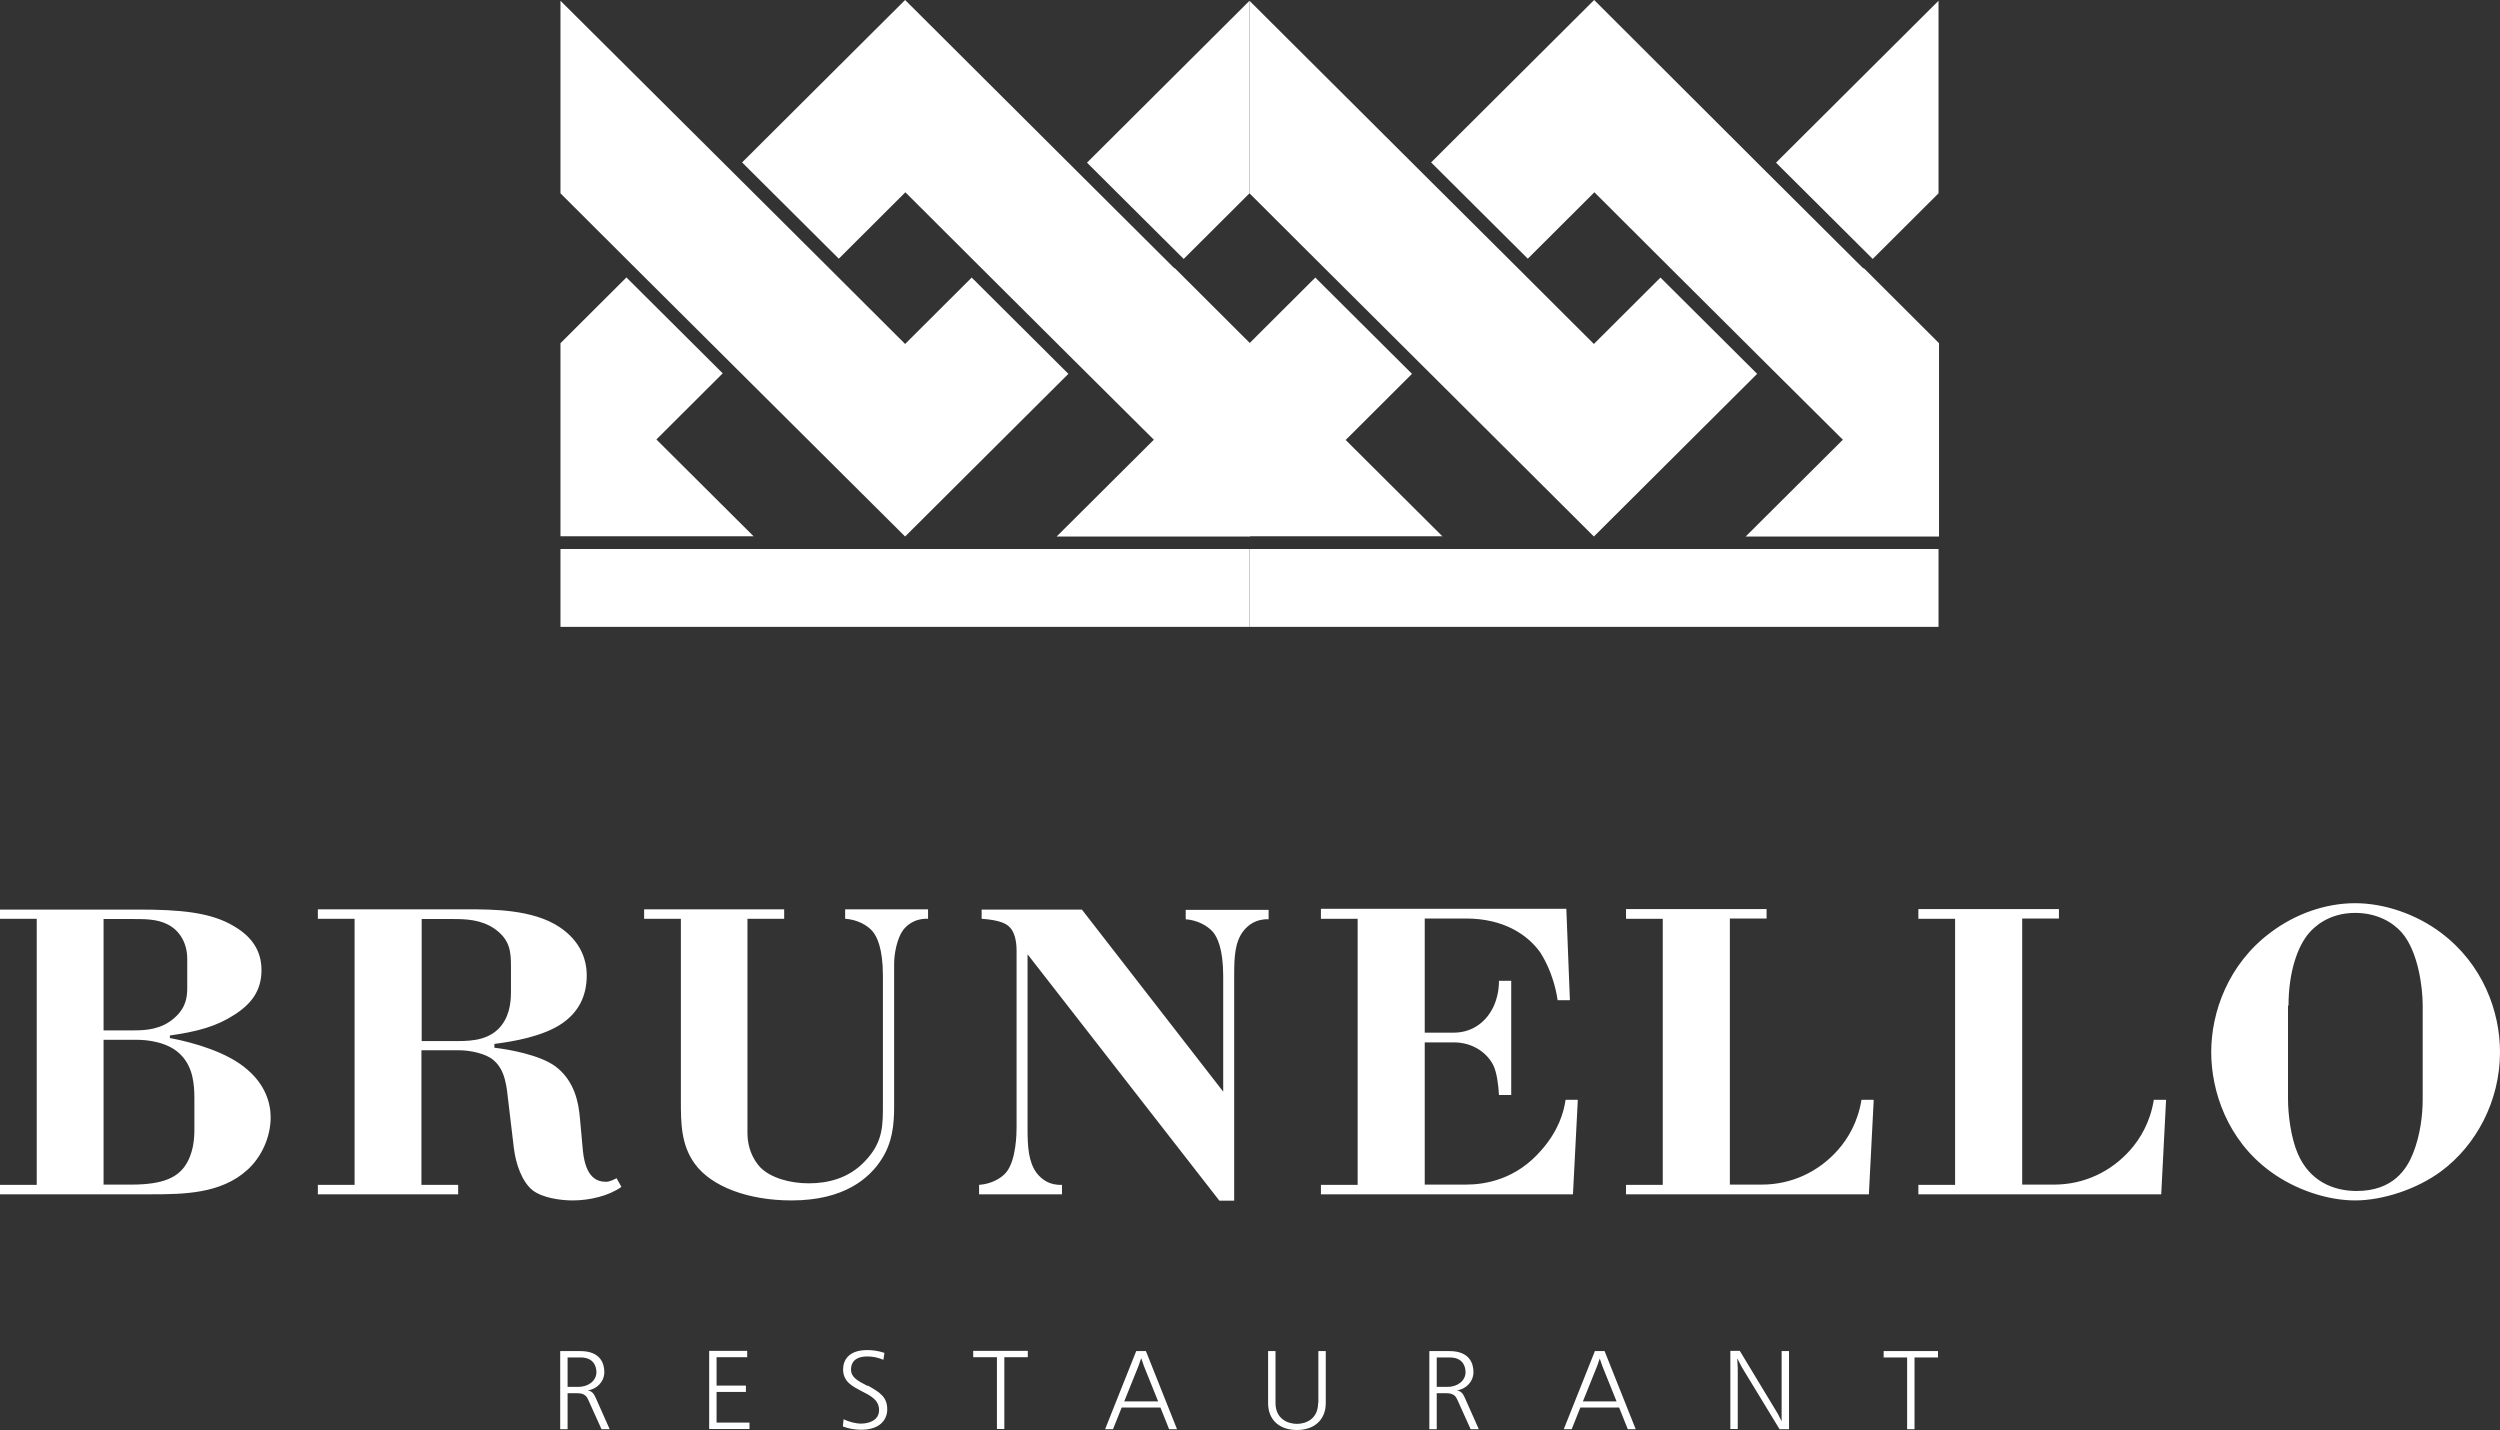 <?xml version="1.0" encoding="UTF-8"?> <svg xmlns="http://www.w3.org/2000/svg" width="250" height="143" viewBox="0 0 250 143" fill="none"><rect x="0" y="0" width="250" height="143" fill="#333333" stroke="none"/><g clip-path="url(#clip0_157_9)"><path d="M228.852 100.56C228.852 97.291 229.719 94.635 230.944 93.256C231.378 92.771 232.806 91.29 235.51 91.29C237.679 91.29 239.26 92.21 240.179 93.256C241.837 95.172 242.27 98.772 242.27 100.56V109.906C242.27 111.566 242.015 113.557 241.301 115.345C240.689 116.877 239.337 119.099 235.663 119.099C233.316 119.099 230.944 118.103 229.77 115.345C229.082 113.736 228.801 111.438 228.801 109.906V100.56H228.852ZM221.122 105.207C221.122 109.114 222.73 113.991 227.015 117.132C229.541 118.996 232.781 120.043 235.51 120.043C238.24 120.043 241.658 118.945 244.107 117.132C247.628 114.528 250 110.084 250 105.207C250 101.147 248.291 96.423 244.107 93.282C241.633 91.418 238.444 90.32 235.51 90.32C232.577 90.32 229.541 91.367 227.015 93.282C222.832 96.423 221.122 101.198 221.122 105.207ZM191.837 90.933V91.877H195.51V118.486H191.837V119.431H216.122L216.607 109.982H215.383C215.026 112.204 214.031 113.864 213.036 114.987C211.122 117.158 208.418 118.46 205.408 118.46H202.219V91.852H205.893V90.907H191.862L191.837 90.933ZM162.602 90.933V91.877H166.276V118.486H162.602V119.431H186.888L187.372 109.982H186.148C185.791 112.204 184.796 113.864 183.801 114.987C181.888 117.158 179.184 118.46 176.173 118.46H172.985V91.852H176.658V90.907H162.628L162.602 90.933ZM132.092 90.933V91.877H135.765V118.486H132.092V119.431H157.296L157.781 109.982H156.556C156.378 111.285 155.816 113.072 154.209 114.936C151.633 117.975 148.495 118.46 146.582 118.46H142.474V104.237H145.357C147.372 104.237 148.75 105.36 149.337 106.535C149.694 107.276 149.847 108.578 149.898 109.497H151.122V98.083H149.898C149.898 99.079 149.668 99.998 149.337 100.687C148.724 101.99 147.423 103.266 145.357 103.266H142.474V91.852H146.607C150.357 91.852 152.755 93.461 154.031 95.248C154.158 95.478 155.332 97.163 155.765 100.023H156.99L156.633 90.882H132.092V90.933ZM98.163 90.933V91.877C100 92.005 100.638 92.388 100.918 92.669C101.454 93.154 101.658 94.099 101.658 95.07V112.74C101.658 113.43 101.607 115.958 100.663 117.183C100.153 117.847 99.082 118.409 97.908 118.486V119.431H106.199V118.486C104.923 118.537 104.158 117.924 103.673 117.311C102.857 116.213 102.755 114.706 102.755 112.919V95.427L121.939 120.069H123.418V97.444C123.418 95.708 123.495 94.176 124.337 93.103C124.821 92.49 125.612 91.877 126.862 91.929V90.984H118.571V91.929C119.694 92.005 120.74 92.541 121.327 93.231C121.709 93.716 122.321 94.84 122.321 97.623V109.165L108.189 90.958H98.163V90.933ZM64.413 90.933V91.877H68.087V110.033C68.087 112.255 68.087 114.477 69.49 116.392C71.148 118.664 74.821 120.043 79.158 120.043C84.49 120.043 86.964 117.771 88.138 115.958C89.235 114.272 89.413 112.485 89.413 110.697V96.372C89.413 95.325 89.719 93.844 90.281 93.052C90.587 92.618 91.378 91.826 92.806 91.877V90.933H84.515V91.877C85.689 91.954 86.735 92.49 87.296 93.18C87.679 93.665 88.291 94.789 88.291 97.572V110.187C88.291 112.485 88.367 114.196 86.454 116.162C84.847 117.847 82.781 118.333 80.867 118.333C78.954 118.333 77.041 117.771 76.02 116.724C75.281 115.932 74.745 114.732 74.745 113.328V91.877H78.418V90.933H64.388H64.413ZM42.168 104.084V91.903H45.357C46.582 91.903 48.138 91.954 49.49 92.899C51.02 93.997 51.097 95.197 51.097 96.653V99.181C51.097 100.355 50.918 101.836 49.796 102.934C48.495 104.16 46.709 104.109 45.179 104.109H42.168V104.084ZM31.786 90.933V91.877H35.459V118.486H31.786V119.431H45.816V118.486H42.143V105.028H45.969C46.939 105.028 48.597 105.335 49.362 106.024C50.536 107.02 50.663 108.629 50.842 110.238L51.377 114.732C51.556 116.341 52.194 118.205 53.291 119.048C54.26 119.788 56.046 120.043 57.27 120.043C58.929 120.043 60.842 119.609 62.143 118.69L61.658 117.822C61.403 117.949 60.969 118.179 60.612 118.179C59.745 118.179 58.571 117.822 58.291 115.089L57.985 111.744C57.857 110.34 57.5 108.093 55.51 106.612C53.929 105.488 50.969 104.952 49.439 104.773V104.39C51.276 104.16 54.362 103.649 56.276 102.296C57.679 101.3 58.673 99.819 58.673 97.546C58.673 95.861 57.985 94.074 55.969 92.72C53.316 90.933 49.26 90.933 46.735 90.933H31.735H31.786ZM10.357 103.037V91.903H13.444C14.413 91.903 15.714 91.903 16.709 92.414C17.985 93.027 18.724 94.329 18.724 95.887V98.772C18.724 99.743 18.597 100.764 17.449 101.785C16.148 102.96 14.515 103.037 13.444 103.037H10.357ZM10.357 118.486V103.981H13.725C14.643 103.981 16.862 104.16 18.138 105.539C19.311 106.765 19.439 108.45 19.439 109.88V112.919C19.439 113.838 19.362 115.396 18.444 116.673C17.704 117.669 16.429 118.46 13.163 118.46H10.383L10.357 118.486ZM0 90.933V91.877H3.673V118.486H0V119.431H15.076C18.393 119.431 22.092 119.379 24.719 117.005C26.122 115.753 27.066 113.736 27.066 111.744C27.066 110.263 26.505 108.476 24.745 106.969C22.781 105.233 19.413 104.262 16.99 103.803V103.547C19.77 103.164 21.709 102.603 23.393 101.504C25.179 100.381 26.148 99.028 26.148 97.01C26.148 94.993 25.102 93.614 23.393 92.618C21.071 91.214 17.934 90.958 13.878 90.958H0V90.933Z" fill="white"></path><path d="M97.346 135.722H99.693V142.898H100.433V135.722H102.78V135.084H97.321V135.722H97.346ZM71.657 139.195H74.591V138.557H71.657V135.722H74.719V135.084H70.918V142.898H74.948V142.259H71.657V139.17V139.195ZM86.734 138.582C85.816 138.097 85.101 137.765 85.101 136.948C85.101 136.488 85.28 135.646 86.734 135.646C87.269 135.646 87.78 135.748 88.341 135.978L88.443 135.288C87.831 135.084 87.269 135.007 86.734 135.007C84.795 135.007 84.31 136.08 84.31 136.948C84.31 138.199 85.305 138.659 86.122 139.093C87.014 139.553 87.907 139.961 87.907 141.008C87.907 142.055 86.861 142.362 86.096 142.362C85.586 142.362 84.897 142.183 84.361 141.928L84.285 142.643C84.872 142.872 85.484 142.974 86.122 142.974C88.009 142.974 88.724 141.953 88.724 140.932C88.724 139.68 87.958 139.221 86.785 138.557L86.734 138.582ZM58.749 139.042C59.718 138.914 60.433 138.148 60.433 137.203C60.433 136.361 60.05 135.109 58.035 135.109H56.02V142.923H56.759V139.323H57.754C58.494 139.323 58.698 139.68 58.851 140.038L60.152 142.923H60.968L59.617 139.885C59.463 139.553 59.31 139.119 58.775 139.042H58.749ZM57.856 138.684H56.759V135.748H58.086C59.259 135.748 59.642 136.514 59.642 137.229C59.642 138.021 58.902 138.684 57.856 138.684ZM145.662 139.042C146.632 138.914 147.346 138.148 147.346 137.203C147.346 136.361 146.963 135.109 144.948 135.109H142.933V142.923H143.673V139.323H144.667C145.407 139.323 145.611 139.68 145.764 140.038L147.065 142.923H147.882L146.53 139.885C146.377 139.553 146.224 139.119 145.688 139.042H145.662ZM144.77 138.684H143.673V135.748H144.999C146.173 135.748 146.555 136.514 146.555 137.229C146.555 138.021 145.815 138.684 144.77 138.684ZM159.489 135.109L156.377 142.923H157.168L158.035 140.753H161.912L162.78 142.923H163.571L160.458 135.109H159.489ZM158.29 140.14L159.719 136.591L159.974 135.85L160.229 136.591L161.657 140.14H158.264H158.29ZM188.366 135.109V135.748H190.713V142.923H191.453V135.748H193.8V135.109H188.341H188.366ZM178.162 141.238V142.132L177.805 141.417L173.979 135.084H173.035V142.898H173.775V136.769L173.724 135.876H173.749L174.183 136.718L177.958 142.923H178.902V135.109H178.162V141.238ZM113.622 135.109L110.509 142.923H111.3L112.168 140.753H116.045L116.912 142.923H117.703L114.591 135.109H113.622ZM112.423 140.14L113.851 136.591L114.106 135.85H114.132L114.387 136.591L115.815 140.14H112.423ZM131.81 140.293C131.81 141.928 130.56 142.387 129.693 142.387C128.826 142.387 127.55 141.928 127.55 140.293V135.109H126.81V140.319C126.81 141.979 127.933 143 129.693 143C131.453 143 132.576 141.953 132.576 140.319V135.109H131.836V140.293H131.81Z" fill="white"></path><path d="M124.949 62.69H193.852V54.902H124.949V62.69ZM132.475 26.838L142.143 36.465L159.388 53.651L175.715 37.384L166.046 27.757L159.388 34.397L151.786 26.812L142.118 17.186L124.949 0.077V19.331L132.475 26.838ZM193.852 19.331V0.077L177.602 16.266L187.271 25.893L193.852 19.331ZM144.286 53.676L134.567 43.998L141.199 37.384L131.531 27.757L124.949 34.32V53.625H144.26L144.286 53.676ZM186.327 26.838L176.658 17.211L159.414 0L143.112 16.241L152.781 25.868L159.439 19.228L167.041 26.812L176.709 36.44L184.286 43.972L174.567 53.651H193.903V34.32L186.378 26.812L186.327 26.838Z" fill="white"></path><path d="M63.572 26.838L73.241 36.465L90.511 53.651L106.838 37.384L97.169 27.757L90.511 34.397L82.909 26.812L73.241 17.186L56.047 0.077V19.331L63.572 26.838ZM124.95 19.331V0.077L108.7 16.266L118.368 25.893L124.95 19.331ZM56.047 62.69H124.95V54.902H56.047V62.69ZM62.629 27.757L56.047 34.32V53.625H75.358L65.639 43.947L72.271 37.333L62.603 27.706L62.629 27.757ZM117.424 26.812L107.756 17.186L90.511 0L74.21 16.241L83.879 25.868L90.537 19.228L98.139 26.812L107.807 36.44L115.384 43.972L105.664 53.651H125.001V34.32L117.475 26.812H117.424Z" fill="white"></path></g><defs><clipPath id="clip0_157_9"><rect width="250" height="143" fill="white"></rect></clipPath></defs></svg> 